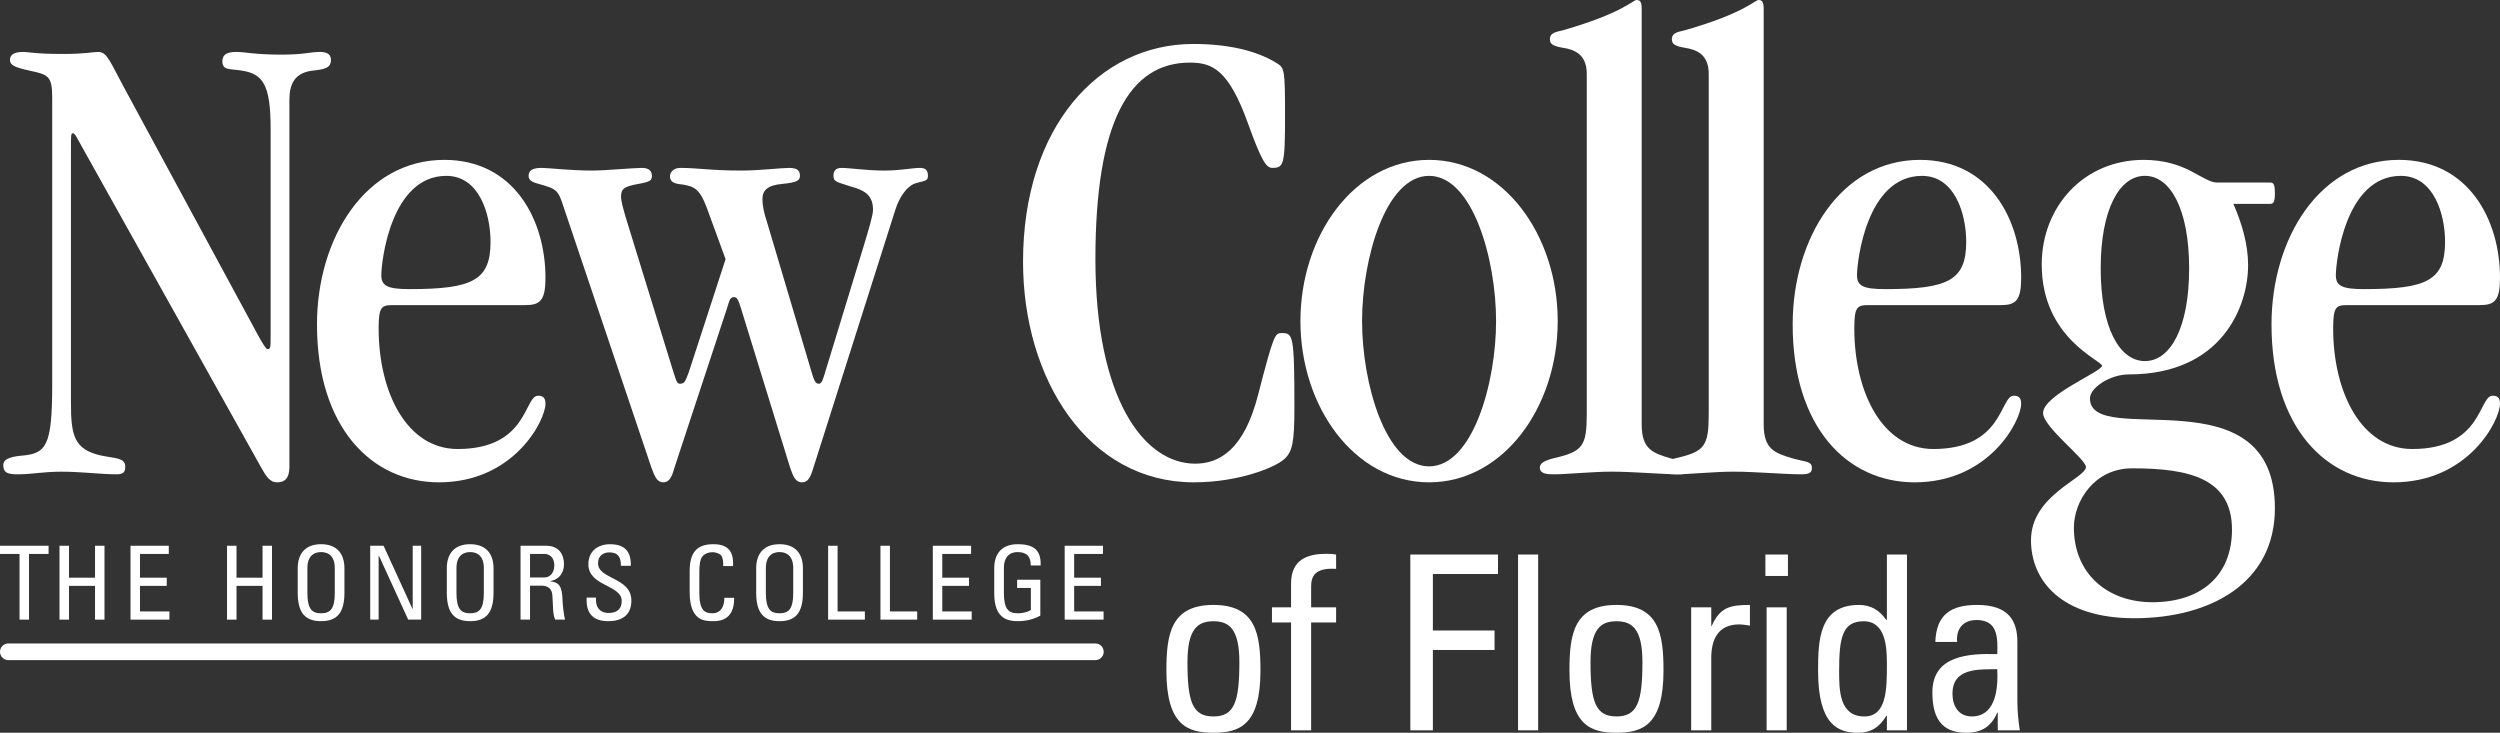 <svg width="116" height="34" viewBox="0 0 116 34" fill="none" xmlns="http://www.w3.org/2000/svg">
<rect x="0" y="0" width="116" height="34" fill="#333333" stroke="none"/>
<path fill-rule="evenodd" clip-rule="evenodd" d="M0.387 29.856C0.173 29.856 0 30.03 0 30.243C0 30.456 0.173 30.63 0.387 30.63H50.824C51.038 30.63 51.212 30.456 51.212 30.243C51.212 30.03 51.038 29.856 50.824 29.856H0.387Z" fill="white"/>
<path fill-rule="evenodd" clip-rule="evenodd" d="M2.254 25.323V25.703H1.346V28.751H0.907V25.703H0V25.323H2.254Z" fill="white"/>
<path fill-rule="evenodd" clip-rule="evenodd" d="M2.761 28.751V25.323H3.201V26.805H4.409V25.323H4.848V28.751H4.409V27.184H3.201V28.751H2.761Z" fill="white"/>
<path fill-rule="evenodd" clip-rule="evenodd" d="M6.056 28.751V25.323H7.832V25.703H6.495V26.805H7.737V27.184H6.495V28.371H7.861V28.751H6.056Z" fill="white"/>
<path fill-rule="evenodd" clip-rule="evenodd" d="M10.534 28.751V25.323H10.974V26.805H12.182V25.323H12.621V28.751H12.182V27.184H10.974V28.751H10.534Z" fill="white"/>
<path fill-rule="evenodd" clip-rule="evenodd" d="M15.534 27.516V26.358C15.534 25.64 15.037 25.617 14.898 25.617C14.76 25.617 14.263 25.64 14.263 26.358V27.516C14.263 28.267 14.483 28.456 14.898 28.456C15.314 28.456 15.534 28.267 15.534 27.516ZM13.814 27.497V26.372C13.814 25.689 14.168 25.251 14.898 25.251C15.629 25.251 15.982 25.689 15.982 26.372V27.497C15.982 28.447 15.629 28.822 14.898 28.822C14.168 28.822 13.814 28.447 13.814 27.497Z" fill="white"/>
<path fill-rule="evenodd" clip-rule="evenodd" d="M19.542 25.323V28.751H18.94L17.579 25.779H17.569V28.751H17.178V25.323H17.798L19.141 28.257H19.15V25.323H19.542Z" fill="white"/>
<path fill-rule="evenodd" clip-rule="evenodd" d="M22.45 27.516V26.358C22.45 25.64 21.954 25.617 21.815 25.617C21.677 25.617 21.18 25.64 21.18 26.358V27.516C21.18 28.267 21.4 28.456 21.815 28.456C22.231 28.456 22.45 28.267 22.45 27.516ZM20.732 27.497V26.372C20.732 25.689 21.085 25.251 21.815 25.251C22.546 25.251 22.9 25.689 22.9 26.372V27.497C22.9 28.447 22.546 28.822 21.815 28.822C21.085 28.822 20.732 28.447 20.732 27.497Z" fill="white"/>
<path fill-rule="evenodd" clip-rule="evenodd" d="M24.593 26.795H25.252C25.567 26.795 25.72 26.524 25.72 26.225C25.72 25.979 25.595 25.703 25.257 25.703H24.593V26.795ZM24.593 27.174V28.751H24.153V25.323H25.342C25.953 25.323 26.169 25.75 26.169 26.178C26.169 26.581 25.944 26.89 25.538 26.961V26.971C25.934 27.032 26.078 27.166 26.102 27.854C26.106 28.001 26.154 28.537 26.221 28.751H25.763C25.639 28.514 25.667 28.067 25.629 27.611C25.595 27.194 25.257 27.174 25.108 27.174H24.593Z" fill="white"/>
<path fill-rule="evenodd" clip-rule="evenodd" d="M27.654 27.73V27.83C27.654 28.295 27.95 28.442 28.231 28.442C28.58 28.442 28.848 28.295 28.848 27.887C28.848 27.127 27.301 27.213 27.301 26.182C27.301 25.575 27.735 25.252 28.313 25.252C28.943 25.252 29.296 25.555 29.268 26.253H28.809C28.814 25.878 28.695 25.631 28.279 25.631C28.016 25.631 27.749 25.764 27.749 26.135C27.749 26.89 29.296 26.78 29.296 27.868C29.296 28.59 28.795 28.822 28.227 28.822C27.209 28.832 27.209 28.058 27.219 27.73H27.654Z" fill="white"/>
<path fill-rule="evenodd" clip-rule="evenodd" d="M33.557 26.267C33.562 26.073 33.548 25.878 33.458 25.769C33.366 25.66 33.161 25.622 33.07 25.622C32.707 25.622 32.565 25.841 32.55 25.888C32.535 25.926 32.449 26.011 32.449 26.6V27.516C32.449 28.357 32.726 28.456 33.066 28.456C33.2 28.456 33.605 28.409 33.61 27.739H34.064C34.083 28.822 33.314 28.822 33.089 28.822C32.66 28.822 32.001 28.794 32.001 27.465V26.496C32.001 25.527 32.43 25.251 33.109 25.251C33.792 25.251 34.054 25.603 34.011 26.267H33.557Z" fill="white"/>
<path fill-rule="evenodd" clip-rule="evenodd" d="M36.806 27.516V26.358C36.806 25.64 36.31 25.617 36.171 25.617C36.033 25.617 35.536 25.64 35.536 26.358V27.516C35.536 28.267 35.755 28.456 36.171 28.456C36.587 28.456 36.806 28.267 36.806 27.516ZM35.087 27.497V26.372C35.087 25.689 35.441 25.251 36.171 25.251C36.902 25.251 37.255 25.689 37.255 26.372V27.497C37.255 28.447 36.902 28.822 36.171 28.822C35.441 28.822 35.087 28.447 35.087 27.497Z" fill="white"/>
<path fill-rule="evenodd" clip-rule="evenodd" d="M38.425 28.751V25.323H38.864V28.371H40.13V28.751H38.425Z" fill="white"/>
<path fill-rule="evenodd" clip-rule="evenodd" d="M40.853 28.751V25.323H41.293V28.371H42.558V28.751H40.853Z" fill="white"/>
<path fill-rule="evenodd" clip-rule="evenodd" d="M43.283 28.751V25.323H45.059V25.703H43.722V26.805H44.963V27.184H43.722V28.371H45.087V28.751H43.283Z" fill="white"/>
<path fill-rule="evenodd" clip-rule="evenodd" d="M47.827 26.239C47.827 25.836 47.66 25.617 47.215 25.617C47.077 25.617 46.581 25.641 46.581 26.358V27.516C46.581 28.267 46.8 28.456 47.215 28.456C47.531 28.456 47.74 28.37 47.832 28.304V27.279H47.196V26.899H48.271V28.566C47.989 28.717 47.66 28.822 47.215 28.822C46.485 28.822 46.132 28.447 46.132 27.498V26.372C46.132 25.689 46.485 25.251 47.215 25.251C47.96 25.251 48.314 25.522 48.285 26.239H47.827Z" fill="white"/>
<path fill-rule="evenodd" clip-rule="evenodd" d="M49.401 28.751V25.323H51.178V25.703H49.841V26.805H51.083V27.184H49.841V28.371H51.206V28.751H49.401Z" fill="white"/>
<path fill-rule="evenodd" clip-rule="evenodd" d="M57.507 30.723C57.507 29.165 57.019 28.826 56.304 28.826C55.587 28.826 55.098 29.165 55.098 30.723C55.098 32.576 55.337 33.243 56.304 33.243C57.269 33.243 57.507 32.576 57.507 30.723ZM54.121 31.119C54.121 29.447 54.315 28.069 56.304 28.069C58.292 28.069 58.485 29.447 58.485 31.119C58.485 33.638 57.52 34 56.304 34C55.088 34 54.121 33.638 54.121 31.119Z" fill="white"/>
<path fill-rule="evenodd" clip-rule="evenodd" d="M59.905 28.181V27.075C59.905 25.922 60.723 25.696 61.553 25.696C61.745 25.696 61.86 25.708 61.995 25.73V26.396C61.008 26.329 60.837 26.747 60.837 27.21V28.181H61.995V28.882H60.837V33.887H59.905V28.882H59.019V28.181H59.905Z" fill="white"/>
<path fill-rule="evenodd" clip-rule="evenodd" d="M65.439 33.887V25.73H69.507V26.634H66.485V29.255H69.347V30.159H66.485V33.887H65.439Z" fill="white"/>
<path fill-rule="evenodd" clip-rule="evenodd" d="M70.438 33.887H71.37V25.73H70.438V33.887Z" fill="white"/>
<path fill-rule="evenodd" clip-rule="evenodd" d="M76.209 30.723C76.209 29.165 75.72 28.826 75.004 28.826C74.289 28.826 73.8 29.165 73.8 30.723C73.8 32.576 74.04 33.243 75.004 33.243C75.97 33.243 76.209 32.576 76.209 30.723ZM72.823 31.119C72.823 29.447 73.016 28.069 75.004 28.069C76.993 28.069 77.186 29.447 77.186 31.119C77.186 33.638 76.22 34 75.004 34C73.788 34 72.823 33.638 72.823 31.119Z" fill="white"/>
<path fill-rule="evenodd" clip-rule="evenodd" d="M79.403 29.04H79.425C79.811 28.17 80.288 28.069 81.197 28.069V29.029C81.027 29.006 80.868 28.973 80.698 28.973C79.663 28.973 79.403 29.752 79.403 30.52V33.887H78.47V28.181H79.403V29.04Z" fill="white"/>
<path fill-rule="evenodd" clip-rule="evenodd" d="M81.971 33.887H82.903V28.181H81.971V33.887ZM81.915 26.725H82.96V25.73H81.915V26.725Z" fill="white"/>
<path fill-rule="evenodd" clip-rule="evenodd" d="M86.472 28.826C85.473 28.826 85.336 29.616 85.336 31.142C85.336 32 85.336 33.243 86.507 33.243C87.552 33.243 87.552 31.955 87.552 30.803C87.552 30.046 87.505 28.826 86.472 28.826ZM87.552 25.73H88.484V33.887H87.552V33.209H87.53C87.211 33.74 86.813 34 86.211 34C85.291 34 84.359 33.639 84.359 31.131C84.359 29.706 84.404 28.069 86.257 28.069C86.801 28.069 87.2 28.306 87.518 28.758H87.552V25.73Z" fill="white"/>
<path fill-rule="evenodd" clip-rule="evenodd" d="M90.595 32.192C90.595 32.746 90.867 33.243 91.493 33.243C92.06 33.243 92.764 32.892 92.674 31.05C91.788 31.062 90.595 30.983 90.595 32.192ZM92.696 33.062H92.674C92.39 33.717 91.947 34 91.23 34C90.015 34 89.663 33.221 89.663 32.124C89.663 30.396 91.368 30.317 92.674 30.351C92.696 29.594 92.708 28.769 91.708 28.769C91.083 28.769 90.754 29.187 90.81 29.786H89.799C89.845 28.509 90.526 28.069 91.742 28.069C93.219 28.069 93.606 28.826 93.606 29.786V32.531C93.606 32.983 93.651 33.446 93.719 33.887H92.696V33.062Z" fill="white"/>
<path fill-rule="evenodd" clip-rule="evenodd" d="M13.428 21.669C13.428 22.225 13.179 22.38 12.868 22.38C12.495 22.38 12.34 22.071 12.122 21.699L3.883 6.955C3.572 6.399 3.48 6.182 3.385 6.182C3.292 6.182 3.292 6.275 3.292 6.862V18.671C3.292 20.185 3.417 20.866 4.722 21.143C5.313 21.267 5.811 21.236 5.811 21.639C5.811 21.793 5.811 22.008 5.438 22.008C4.66 22.008 3.79 21.886 2.857 21.886C1.986 21.886 1.489 22.008 0.836 22.008C0.37 22.008 0.152 21.948 0.152 21.576C0.152 21.36 0.339 21.205 0.992 21.143C2.142 21.051 2.422 20.71 2.422 17.866V4.513C2.422 3.524 2.236 3.462 1.365 3.276C0.681 3.122 0.463 3.029 0.463 2.781C0.463 2.565 0.619 2.41 1.054 2.41C1.365 2.41 1.614 2.504 2.919 2.504C3.976 2.504 4.287 2.41 4.567 2.41C4.972 2.41 5.127 2.905 5.749 4.049L11.936 15.487C12.153 15.888 12.34 16.198 12.402 16.198C12.557 16.198 12.557 16.136 12.557 15.579V5.966C12.557 3.895 12.184 3.431 11.22 3.276C10.661 3.184 10.319 3.276 10.319 2.844C10.319 2.473 10.63 2.41 10.971 2.41C11.376 2.41 11.811 2.535 13.055 2.535C14.143 2.535 14.36 2.41 14.858 2.41C15.232 2.41 15.355 2.565 15.355 2.781C15.355 3.153 15.076 3.214 14.516 3.276C13.676 3.369 13.428 3.895 13.428 4.637V21.669Z" fill="white"/>
<path fill-rule="evenodd" clip-rule="evenodd" d="M20.709 8.16C18.128 8.16 17.693 12.148 17.693 12.767C17.693 13.261 17.973 13.415 18.999 13.415C21.921 13.415 22.761 13.013 22.761 11.221C22.761 9.923 22.233 8.16 20.709 8.16ZM18.222 14.157C17.693 14.157 17.569 14.25 17.569 15.239C17.569 18.206 18.875 20.834 21.237 20.834C24.502 20.834 24.315 18.361 24.968 18.361C25.217 18.361 25.31 18.485 25.31 18.732C25.31 19.505 23.849 22.38 20.367 22.38C17.227 22.38 14.708 19.814 14.708 15.054C14.708 11.066 16.947 7.418 20.616 7.418C23.849 7.418 25.31 10.2 25.31 12.89C25.31 13.941 25.062 14.157 24.377 14.157H18.222Z" fill="white"/>
<path fill-rule="evenodd" clip-rule="evenodd" d="M32.797 9.645C32.454 8.717 32.174 8.655 31.678 8.562C31.335 8.532 31.087 8.469 31.087 8.192C31.087 7.944 31.305 7.791 31.554 7.791C32.424 7.791 32.921 7.914 34.413 7.914C35.222 7.914 36.248 7.791 36.621 7.791C36.994 7.791 37.118 7.914 37.118 8.16C37.118 8.377 36.962 8.469 36.31 8.532C35.595 8.593 35.377 8.841 35.377 9.242C35.377 9.52 35.439 9.86 35.595 10.325L37.708 17.434C37.802 17.713 37.865 17.805 37.989 17.805C38.081 17.805 38.145 17.743 38.237 17.434L40.041 11.529C40.321 10.603 40.508 9.985 40.508 9.737C40.508 9.119 40.197 8.841 39.481 8.655C38.828 8.439 38.673 8.439 38.673 8.16C38.673 7.976 38.735 7.791 39.045 7.791C39.419 7.791 40.197 7.914 41.035 7.914C41.781 7.914 42.341 7.791 42.684 7.791C42.932 7.791 43.057 7.883 43.057 8.16C43.057 8.439 42.839 8.377 42.404 8.532C42.124 8.655 41.75 9.058 41.533 9.768L37.772 21.607C37.646 22.009 37.553 22.38 37.212 22.38C36.869 22.38 36.777 22.009 36.652 21.669L34.383 14.312C34.258 13.911 34.196 13.787 34.071 13.787C33.854 13.787 33.854 13.941 33.73 14.312L31.305 21.669C31.211 21.979 31.118 22.38 30.776 22.38C30.434 22.38 30.341 21.979 30.216 21.669L26.175 9.675C25.895 8.81 25.864 8.779 24.994 8.532C24.775 8.469 24.527 8.408 24.527 8.16C24.527 7.883 24.745 7.791 25.148 7.791C25.491 7.791 26.392 7.914 27.512 7.914C28.04 7.914 29.408 7.791 29.781 7.791C30.091 7.791 30.248 7.914 30.248 8.16C30.248 8.377 30.154 8.439 29.625 8.532C28.972 8.655 28.817 8.748 28.817 9.119C28.817 9.366 28.941 9.768 29.097 10.293L31.242 17.249C31.398 17.743 31.428 17.805 31.554 17.805C31.771 17.805 31.802 17.681 31.957 17.28L33.667 12.025L32.797 9.645Z" fill="white"/>
<path fill-rule="evenodd" clip-rule="evenodd" d="M55.459 21.514C56.578 21.514 57.73 20.865 58.381 18.299C59.098 15.518 59.16 15.455 59.469 15.455C59.998 15.455 60.06 15.518 60.06 18.918C60.06 20.524 59.968 20.958 59.595 21.298C59.16 21.699 57.449 22.38 55.396 22.38C50.485 22.38 47.469 17.588 47.469 12.148C47.469 5.904 50.982 2.04 55.367 2.04C56.982 2.04 58.32 2.349 59.251 2.936C59.595 3.153 59.626 3.214 59.626 5.378C59.626 7.666 59.563 7.79 59.035 7.79C58.755 7.79 58.538 7.48 57.915 5.749C57.014 3.245 56.268 2.905 55.211 2.905C52.412 2.905 50.827 5.626 50.827 12.024C50.827 18.485 53.066 21.514 55.459 21.514Z" fill="white"/>
<path fill-rule="evenodd" clip-rule="evenodd" d="M69.418 14.9C69.418 12.024 68.331 8.16 66.309 8.16C64.289 8.16 63.2 12.024 63.2 14.9C63.2 17.774 64.289 21.639 66.309 21.639C68.331 21.639 69.418 17.774 69.418 14.9ZM66.309 22.38C62.859 22.38 60.34 18.888 60.34 14.9C60.34 10.911 62.859 7.418 66.309 7.418C69.761 7.418 72.278 10.911 72.278 14.9C72.278 18.888 69.761 22.38 66.309 22.38Z" fill="white"/>
<path fill-rule="evenodd" clip-rule="evenodd" d="M76.174 19.69C76.174 20.834 76.672 21.02 77.513 21.266C78.165 21.453 78.413 21.391 78.413 21.73C78.413 21.916 78.29 22.008 77.947 22.008C77.077 22.008 75.834 21.885 74.775 21.885C73.874 21.885 72.724 22.008 72.102 22.008C71.76 22.008 71.449 21.978 71.449 21.699C71.449 21.515 71.605 21.391 72.071 21.266C73.439 20.958 73.626 20.71 73.626 19.196V3.431C73.626 2.689 73.253 2.38 72.724 2.256C72.227 2.163 71.916 2.133 71.916 1.823C71.916 1.483 72.257 1.483 72.568 1.39C75.243 0.618 75.739 0.03 75.926 0C76.112 0 76.174 0.091 76.174 0.432V19.69Z" fill="white"/>
<path fill-rule="evenodd" clip-rule="evenodd" d="M81.835 19.69C81.835 20.834 82.332 21.02 83.17 21.266C83.824 21.453 84.073 21.391 84.073 21.73C84.073 21.916 83.948 22.008 83.607 22.008C82.736 22.008 81.491 21.885 80.435 21.885C79.534 21.885 78.383 22.008 77.762 22.008C77.419 22.008 77.109 21.978 77.109 21.699C77.109 21.515 77.264 21.391 77.73 21.266C79.098 20.958 79.285 20.71 79.285 19.196V3.431C79.285 2.689 78.912 2.38 78.383 2.256C77.886 2.163 77.575 2.133 77.575 1.823C77.575 1.483 77.917 1.483 78.228 1.39C80.901 0.618 81.399 0.03 81.585 0C81.772 0 81.835 0.091 81.835 0.432V19.69Z" fill="white"/>
<path fill-rule="evenodd" clip-rule="evenodd" d="M89.181 8.16C86.6 8.16 86.165 12.148 86.165 12.767C86.165 13.261 86.444 13.415 87.471 13.415C90.393 13.415 91.232 13.013 91.232 11.221C91.232 9.923 90.704 8.16 89.181 8.16ZM86.694 14.157C86.165 14.157 86.04 14.25 86.04 15.239C86.04 18.206 87.346 20.834 89.709 20.834C92.974 20.834 92.787 18.361 93.441 18.361C93.689 18.361 93.782 18.485 93.782 18.732C93.782 19.505 92.322 22.38 88.838 22.38C85.699 22.38 83.18 19.814 83.18 15.054C83.18 11.066 85.418 7.418 89.087 7.418C92.322 7.418 93.782 10.2 93.782 12.89C93.782 13.941 93.534 14.157 92.85 14.157H86.694Z" fill="white"/>
<path fill-rule="evenodd" clip-rule="evenodd" d="M99.525 16.754C100.706 16.754 101.576 15.208 101.576 12.457C101.576 9.706 100.706 8.159 99.525 8.159C98.343 8.159 97.472 9.706 97.472 12.457C97.472 15.208 98.343 16.754 99.525 16.754ZM98.933 21.73C97.16 21.73 96.228 23.275 96.228 24.482C96.228 26.614 97.783 27.943 99.867 27.943C102.136 27.943 103.564 26.707 103.564 24.574C103.564 22.194 101.576 21.73 98.933 21.73ZM103.628 9.459C104.032 10.386 104.312 11.344 104.312 12.303C104.312 14.219 103.099 17.372 98.778 17.372C97.907 17.372 96.974 17.99 96.974 18.485C96.974 20.865 105.555 17.217 105.555 23.585C105.555 27.047 102.571 28.686 99.025 28.686C95.668 28.686 94.238 26.955 94.238 25.069C94.238 22.967 96.787 22.194 96.787 21.669C96.787 21.298 94.799 19.814 94.799 19.164C94.799 18.329 97.533 17.248 97.533 16.97C97.533 16.723 94.736 15.702 94.736 12.271C94.736 9.583 96.695 7.418 99.462 7.418C100.425 7.418 101.141 7.666 101.669 7.944C102.198 8.222 102.571 8.469 102.851 8.469H105.338C105.493 8.469 105.555 8.562 105.555 8.964C105.555 9.366 105.493 9.459 105.338 9.459H103.628Z" fill="white"/>
<path fill-rule="evenodd" clip-rule="evenodd" d="M111.399 8.16C108.818 8.16 108.383 12.148 108.383 12.767C108.383 13.261 108.663 13.415 109.688 13.415C112.61 13.415 113.451 13.013 113.451 11.221C113.451 9.923 112.923 8.16 111.399 8.16ZM108.911 14.157C108.383 14.157 108.259 14.25 108.259 15.239C108.259 18.206 109.566 20.834 111.928 20.834C115.192 20.834 115.006 18.361 115.659 18.361C115.908 18.361 116 18.485 116 18.732C116 19.505 114.54 22.38 111.056 22.38C107.917 22.38 105.398 19.814 105.398 15.054C105.398 11.066 107.636 7.418 111.307 7.418C114.54 7.418 116 10.2 116 12.89C116 13.941 115.752 14.157 115.067 14.157H108.911Z" fill="white"/>
</svg>
